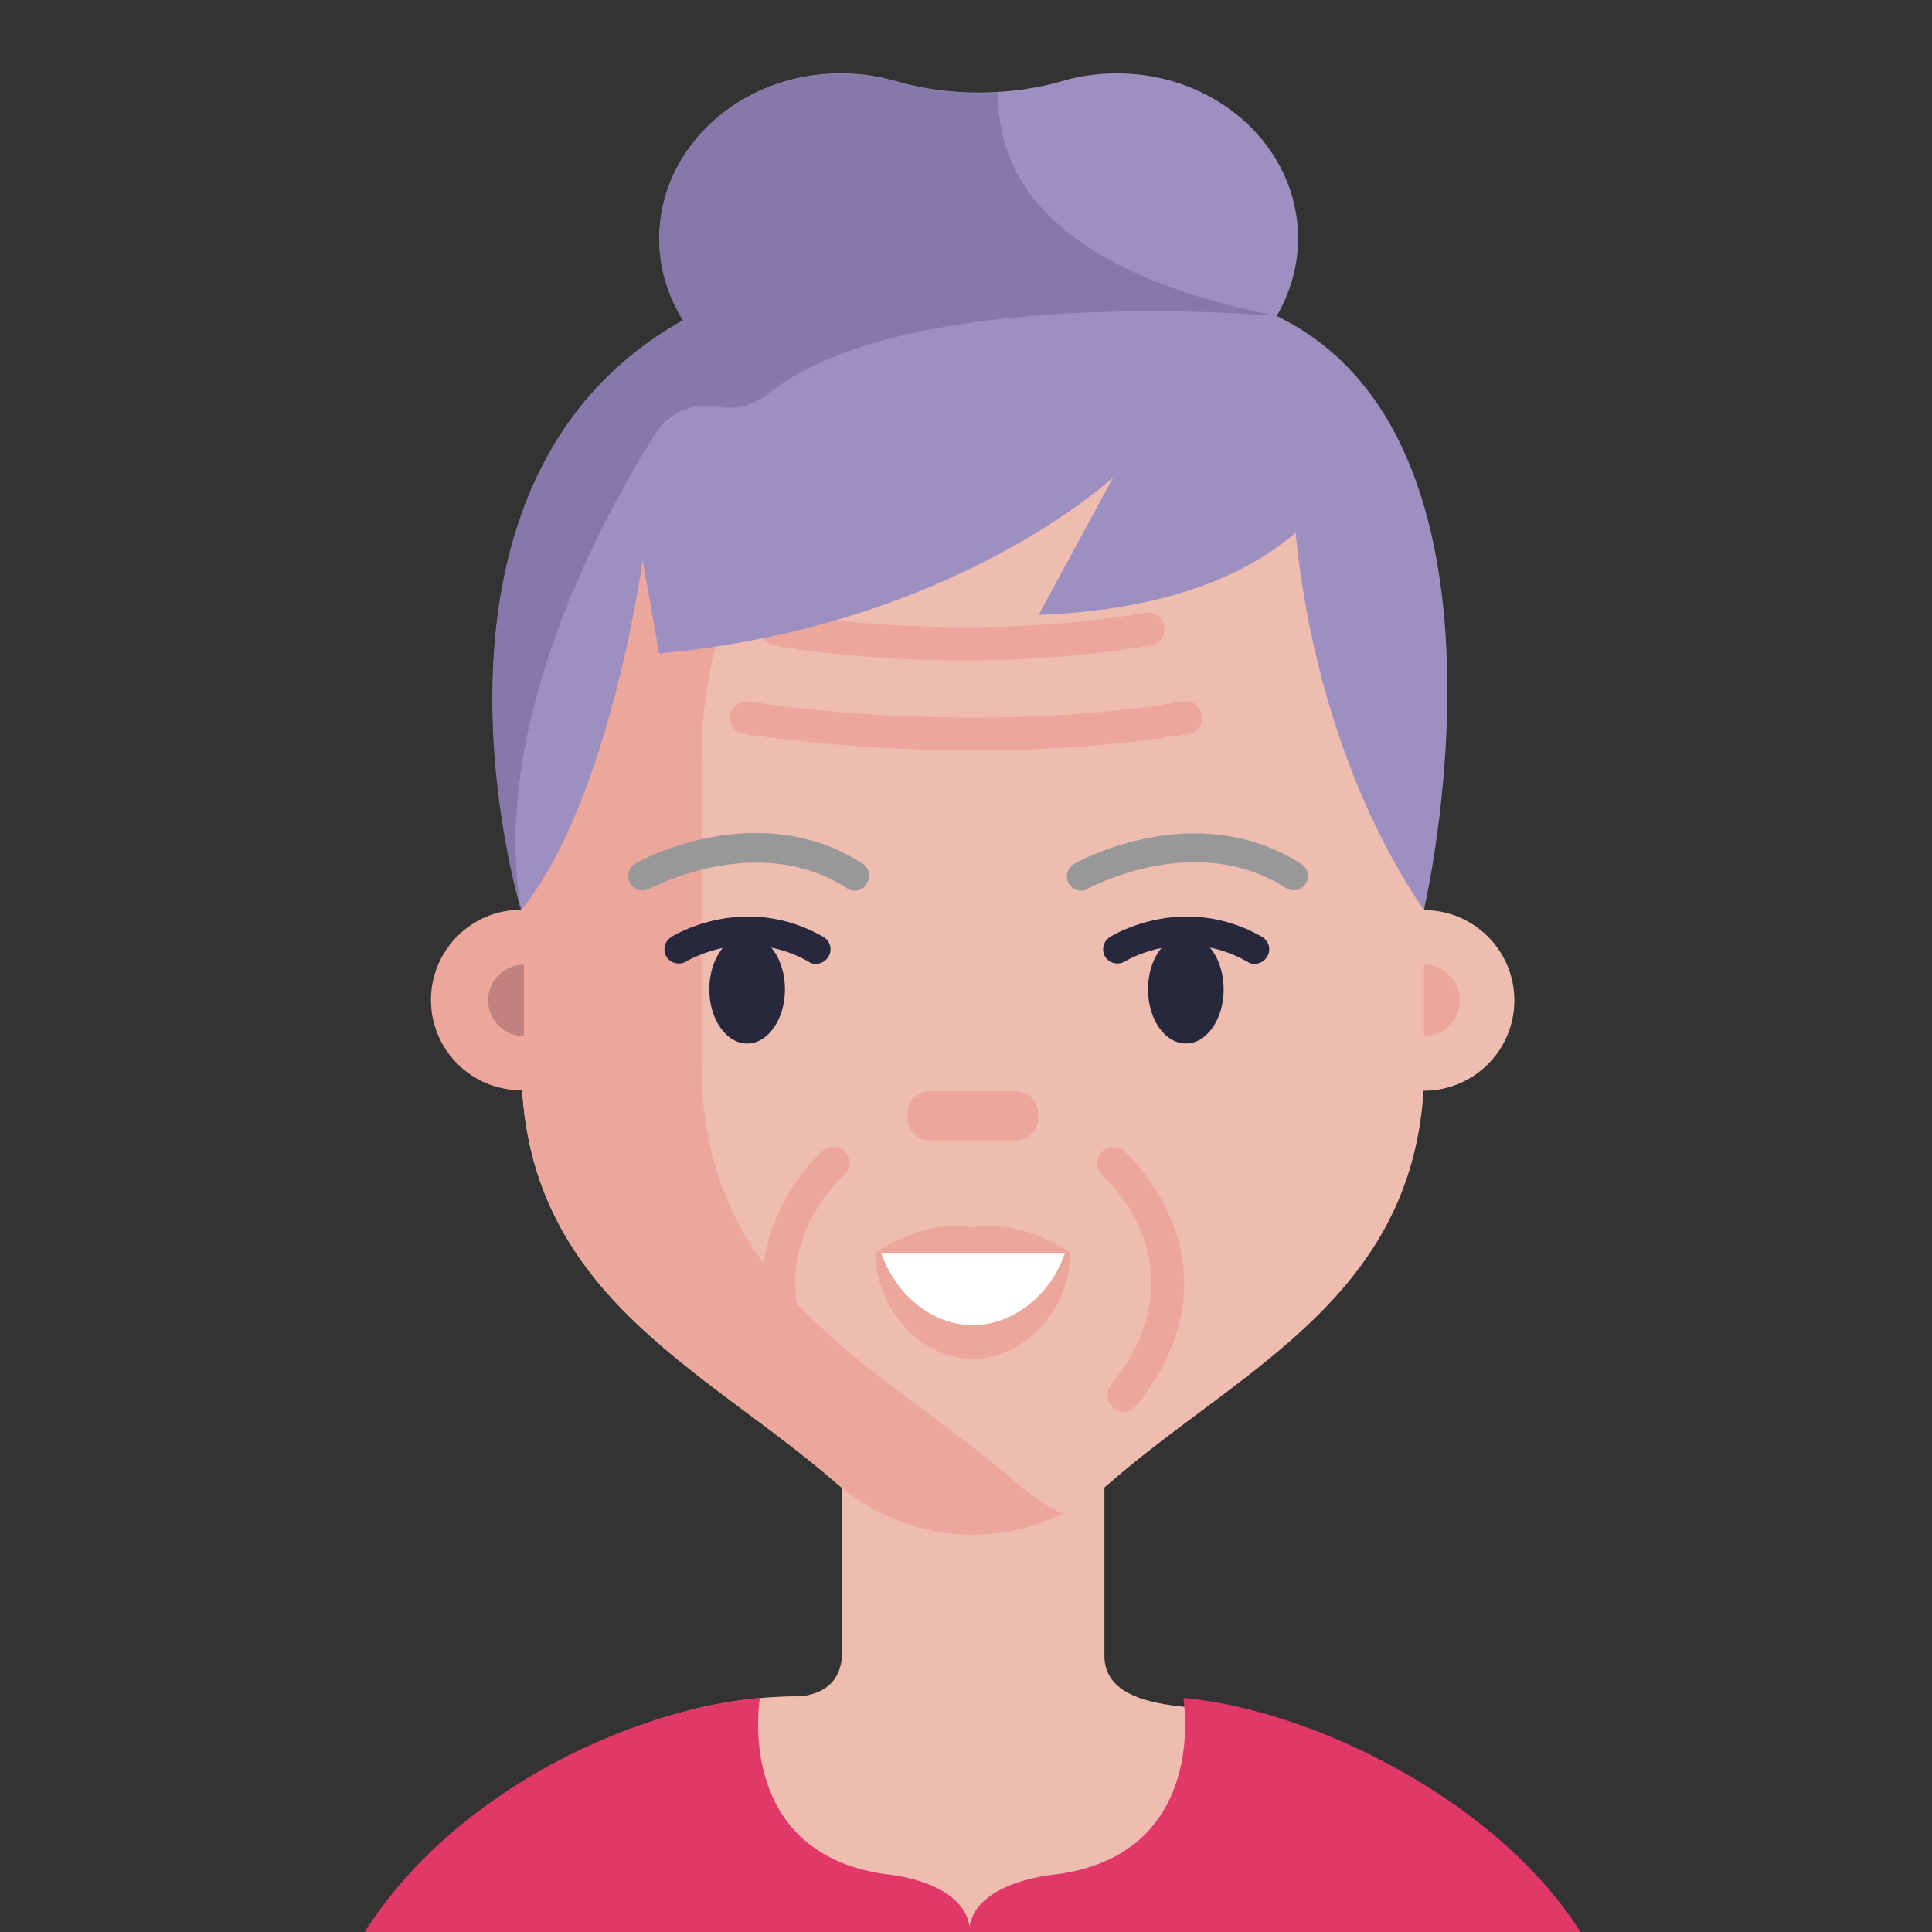 <?xml version="1.0" encoding="UTF-8"?><svg id="Layer_1" xmlns="http://www.w3.org/2000/svg" viewBox="0 0 160 160"><rect x="0" y="0" width="160" height="160" fill="#333333" stroke="none"/><defs><style>.cls-1{fill:#989899;}.cls-2{fill:#fff;}.cls-3{fill:#9d8fbf;}.cls-4{fill:#c1817c;}.cls-5{fill:#efbcb0;}.cls-6{fill:#eda69b;}.cls-7{fill:#8579aa;}.cls-8{fill:#e23769;}.cls-9{fill:#27273d;}</style></defs><g id="Avatars"><g id="Artboard"><g id="Women"><g id="Old-People-Avatar_3"><path id="Path" class="cls-5" d="M129.839,158.807c-29.76,19.823-68.987,20.401-98.679,0,8.479-10.268,21.35-18.327,35.004-18.327h.204c2.111-.272,3.235-1.394,3.371-3.366v-18.429h21.724v18.429c0,5.406,10.249,3.91,13.314,4.896,9.909,3.162,18.387,8.67,25.061,16.797,0,0-8.649-10.54,0,0Z"/><path id="Path-2" class="cls-5" d="M117.956,62.822v25.399c0,18.939-15.084,24.991-26.117,34.647-6.538,5.746-16.004,5.746-22.542,0-10.998-9.622-26.117-15.709-26.117-34.647v-25.399c0-19.109,14.608-34.579,32.655-34.579h9.466c18.047-.034,32.655,15.471,32.655,34.579Z"/><path id="Path-3" class="cls-6" d="M58.095,88.187v-25.399c0-18.123,13.178-33.015,29.931-34.477-.885-.102-1.805-.136-2.724-.136h-9.466c-18.047,0-32.655,15.505-32.655,34.579v12.58c-4.12,0-7.491,3.332-7.491,7.48,0,4.114,3.337,7.48,7.491,7.48h.068c1.09,17.273,15.425,23.257,26.015,32.505,5.346,4.692,12.667,5.542,18.728,2.55-1.362-.646-2.622-1.496-3.814-2.55-10.998-9.588-26.083-15.675-26.083-34.613Z"/><ellipse id="Oval" class="cls-5" cx="117.922" cy="82.849" rx="7.491" ry="7.48"/><path class="cls-1" d="M70.796,73.77c-.204,0-.443-.068-.647-.204-7.423-4.794-16.242,0-16.344.034-.579.306-1.294.102-1.634-.476-.306-.578-.102-1.292.477-1.632.409-.238,10.147-5.542,18.796.034.545.34.715,1.088.341,1.632-.204.442-.613.612-.987.612Z"/><ellipse id="Oval-2" class="cls-9" cx="61.874" cy="81.931" rx="3.133" ry="4.488"/><path class="cls-1" d="M89.557,73.77c-.409,0-.817-.204-1.056-.612-.306-.578-.102-1.292.477-1.632.409-.238,10.147-5.542,18.796.034.545.34.715,1.088.341,1.632-.341.544-1.09.714-1.634.34-7.457-4.794-16.242,0-16.344.034-.17.17-.375.204-.579.204Z"/><ellipse id="Oval-3" class="cls-9" cx="98.206" cy="81.931" rx="3.133" ry="4.488"/><path id="Path-4" class="cls-6" d="M84.109,94.443h-7.083c-1.056,0-1.873-.85-1.873-1.87v-.34c0-1.054.851-1.87,1.873-1.87h7.083c1.056,0,1.873.85,1.873,1.87v.34c.034,1.02-.817,1.87-1.873,1.87Z"/><path class="cls-9" d="M67.561,79.823c-.204,0-.409-.034-.579-.17-5.244-2.992-9.943-.136-10.147-.034-.545.34-1.294.17-1.634-.374-.341-.544-.17-1.292.375-1.632.238-.17,6.095-3.74,12.599-.034.579.34.783,1.054.443,1.632-.238.408-.647.612-1.056.612Z"/><path class="cls-9" d="M103.893,79.823c-.204,0-.409-.034-.579-.17-5.278-3.026-10.079-.068-10.147-.034-.545.34-1.294.17-1.634-.374-.341-.544-.17-1.292.375-1.632.238-.17,6.095-3.74,12.599-.034.579.34.783,1.054.443,1.632-.238.408-.647.612-1.056.612Z"/><path id="Path-5" class="cls-4" d="M43.385,79.891c-1.634,0-2.962,1.326-2.962,2.958s1.328,2.958,2.962,2.958v-5.916Z"/><path id="Path-6" class="cls-6" d="M117.922,85.807c1.634,0,2.962-1.326,2.962-2.958s-1.328-2.958-2.962-2.958v5.916Z"/><path id="Path-7" class="cls-2" d="M72.839,103.759c0,4.08,3.609,8.058,8.07,8.058h0c4.461,0,7.457-3.978,7.457-8.058h-15.527Z"/><path id="Path-8" class="cls-6" d="M88.638,103.759c0,2.244-.885,4.42-2.349,6.052-1.464,1.632-3.473,2.72-5.721,2.72-4.461,0-8.07-4.318-8.07-8.772h.477c1.124,3.298,4.086,5.984,7.593,5.984,2.213,0,4.256-1.088,5.721-2.72.851-.918,1.498-2.04,1.907-3.264h.443Z"/><path id="Path-9" class="cls-6" d="M80.568,101.651c-4.324-.714-8.07,2.108-8.07,2.108h16.14s-3.746-2.822-8.07-2.108Z"/><path class="cls-6" d="M80.67,62.142c-10.828,0-18.932-1.36-19.068-1.36-.749-.136-1.226-.816-1.124-1.564.136-.748.817-1.224,1.566-1.122.17.034,17.979,2.992,35.923,0,.749-.136,1.43.374,1.566,1.122.136.748-.375,1.428-1.124,1.564-6.129,1.02-12.292,1.36-17.74,1.36Z"/><path class="cls-6" d="M79.853,54.696c-8.989,0-15.357-1.156-15.765-1.258-.749-.136-1.226-.85-1.09-1.598.136-.748.851-1.224,1.6-1.088.136.034,14.506,2.652,30.271,0,.749-.136,1.43.374,1.566,1.122.136.748-.375,1.428-1.124,1.564-5.516.952-10.828,1.258-15.459,1.258Z"/><path class="cls-6" d="M68.14,116.918c-.409,0-.783-.17-1.056-.51-9.398-11.764.919-20.979,1.022-21.081.579-.51,1.43-.442,1.907.136.511.578.443,1.428-.136,1.904h0c-.341.306-8.445,7.65-.681,17.341.477.578.375,1.428-.204,1.904-.272.204-.579.306-.851.306Z"/><path class="cls-6" d="M93.065,116.918c-.306,0-.613-.102-.851-.306-.579-.476-.681-1.326-.204-1.904,7.73-9.69-.341-17.035-.681-17.341-.579-.51-.613-1.36-.136-1.904.511-.578,1.362-.612,1.907-.136.102.102,10.42,9.316,1.022,21.081-.272.306-.647.51-1.056.51Z"/><path id="Path-10" class="cls-3" d="M117.922,75.368c-8.036-11.798-10.113-25.773-10.624-31.247-3.916,3.366-10.454,6.392-21.282,6.8l6.197-11.424s-13.144,12.376-37.626,14.621l-1.362-7.718s-2.724,19.959-10.045,28.935h0c-.238-.782-10.454-35.497,13.416-48.826-1.26-2.006-1.975-4.318-1.975-6.766,0-7.548,6.708-13.668,14.982-13.668,1.566,0,3.065.204,4.461.612,2.826.816,5.755,1.122,8.649.918,1.805-.102,3.609-.408,5.346-.918,1.396-.408,2.894-.612,4.461-.612,8.274,0,14.982,6.12,14.982,13.668,0,2.312-.647,4.488-1.771,6.426,21.316,10.302,12.19,49.2,12.19,49.2Z"/><path id="Path-11" class="cls-7" d="M105.766,26.169s-30.68-2.788-42.121,6.426c-1.158.952-2.69,1.36-4.154,1.088h-.068c-2.009-.408-4.052.476-5.142,2.21-4.222,6.698-13.791,23.971-11.135,39.475h0c-.238-.782-10.454-35.497,13.416-48.826-1.26-2.006-1.975-4.318-1.975-6.766,0-7.548,6.708-13.668,14.982-13.668,1.566,0,3.065.204,4.461.612,2.826.816,5.755,1.122,8.649.918-.17,6.63,3.95,14.757,23.086,18.531Z"/><path id="Path-12" class="cls-8" d="M133,164.183c-14.029,9.622-34.215,9.891-52.5,9.891-18.319,0-38.471-.269-52.5-9.891,5.943-13.848,22.603-22.444,34.93-23.566,0,0-2.213,12.784,10.351,14.587,0,0,6.436.476,7.014,4.352.613-3.876,7.355-4.352,7.355-4.352,12.565-1.802,10.351-14.587,10.351-14.587,12.326,1.122,30.045,10.707,34.998,23.566Z"/></g></g></g></g></svg>